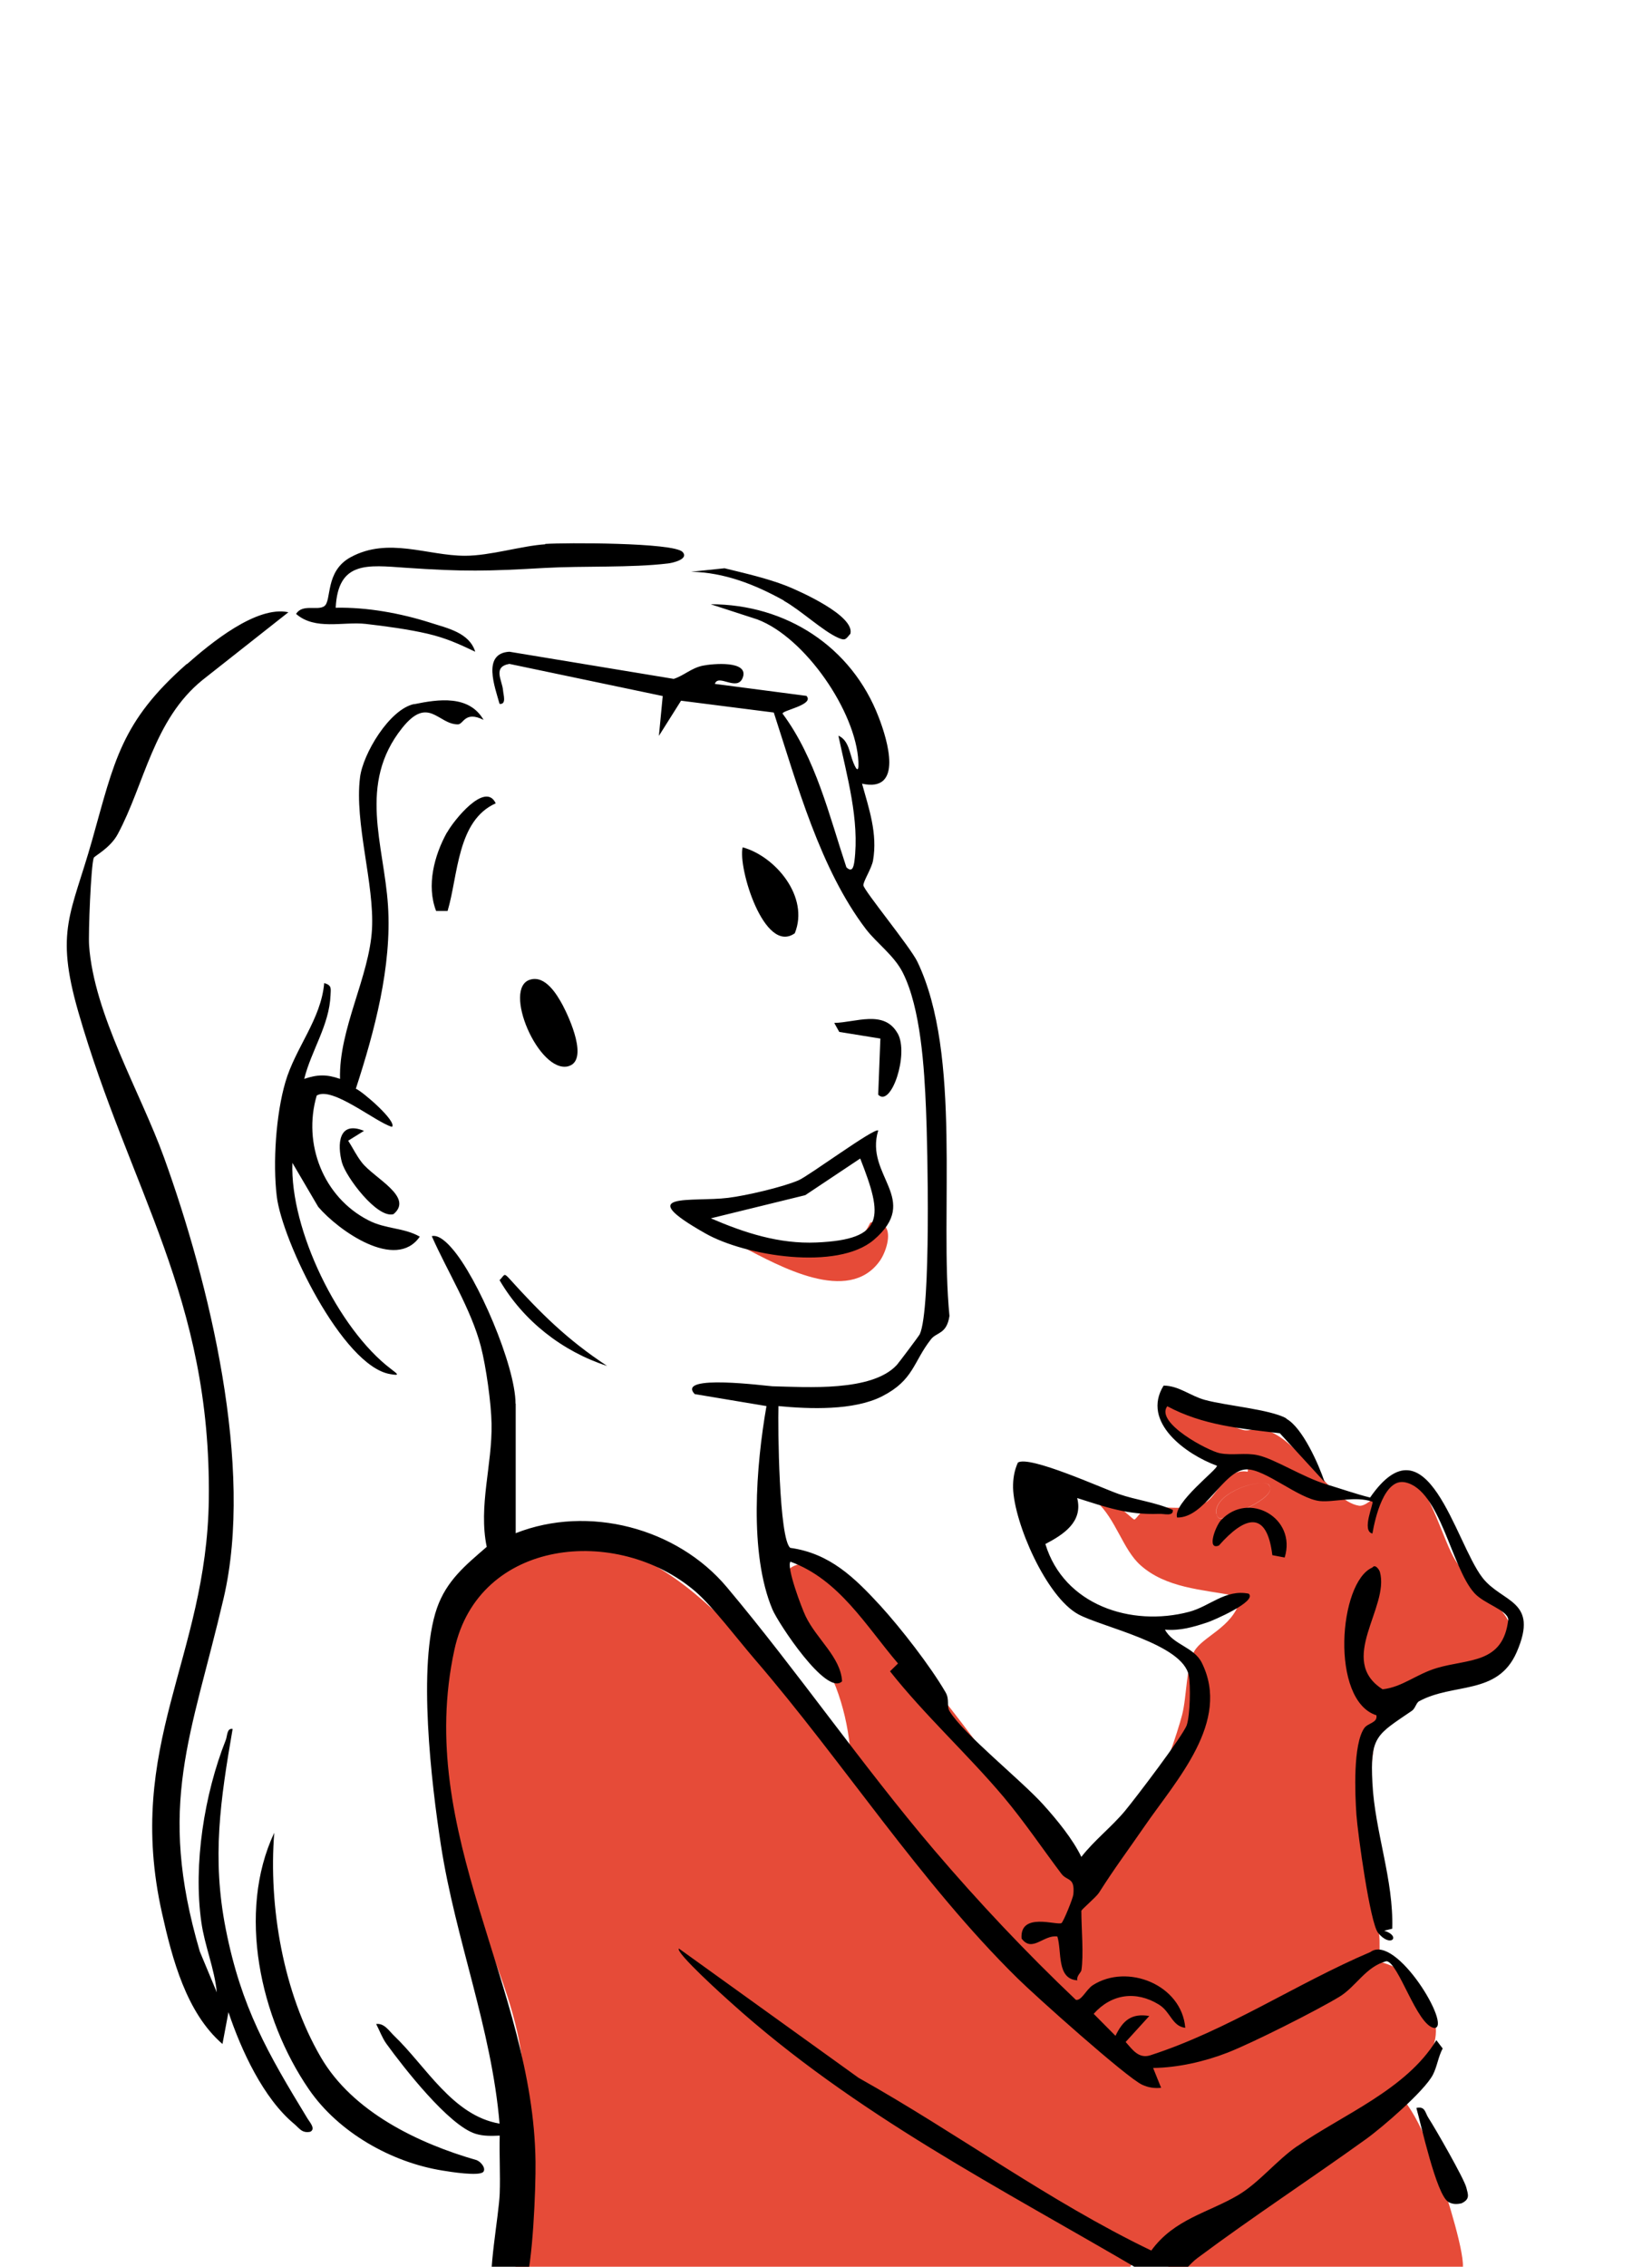 <?xml version="1.0" encoding="UTF-8"?>
<svg id="B.sonders" xmlns="http://www.w3.org/2000/svg" viewBox="0 0 99.21 136.06">
  <defs>
    <style>
      .cls-1 {
        fill: #e64b38;
      }
    </style>
  </defs>
  <g id="Sabrina">
    <path class="cls-1" d="M82.87,101.99c-.23,2.02-.57,4.08-.72,6.1-.26,3.68-.02,4.51.66,7.94.09.44-.01,1.6.08,1.71.07.08,1.09.25,1.77.98,2.45,2.61,2,4.91-1.08,6.58,1.41,1.13,2.32,3.68,2.93,5.43.35,1,1.54,4.75,1.32,5.52-.45,1.53-2.03.74-2.69.77-2.45.11-5.16.42-7.66.6-.9.06-1.94.49-2.84.46-1.27-.05-3.69-.98-4.47-2.02-.57-.76.08-1.05-1.76-.85l-1.03,1.64c-1.97.2-3.94.36-5.9.55-8.49.86-17.5.54-26.1.68-1.41.02-4.42.83-4.42-1.78,0-4.04.83-8.09.45-12.17-.44-4.75-3.08-8.85-3.92-13.29-.59-3.08-1.15-9.77-.54-12.75.58-2.83,4-5.18,6.76-5.43,7.49-.69,12.23,8.31,17.33,12.19-.13-1.24-.4-2.42-.84-3.58-.53-1.41-3.14-5.04-3.23-5.89-.14-1.38,1.18-1.82,2.33-1.35.52.22,2.52,2.35,3.05,2.92,4.34,4.66,8.33,10.35,11.94,15.55.3.44.2,1.08.6,1.19.34-1.42,1.3-2.98,2.27-4.07.62-.7,1.67-1.27,2.08-1.98.55-.95,1.46-3.58,1.75-4.7s.24-2.94.73-3.82,2.27-1.42,2.73-3.01c.14-.49-.11-.3-.36-.34-1.9-.36-4.07-.45-5.6-1.82-1.05-.93-1.49-2.79-2.64-3.81.64-.6,2.14,1.07,2.27,1.07.11,0,.43-.59.77-.68.73-.2,2.36.24,3.48-.33.7-.35,1.22-2.1,2.56-1.86.07-.63,0-.38-.35-.48-1.29-.38-4.83-1.45-4.68-3.22.04-.5.36-.65.83-.61.5.05,3.09,1.62,3.95,1.81.37.08.71-.14,1.03-.08,2.28.4,4.07,4.32,5.9,4.62.71.12,1.99-1.96,3.29-1.39,1,.43,1.77,3.5,2.51,4.68,1.85,2.96,6.08,3.89.56,6.63-.43.21-1.03.19-1.5.42-1.17.56-1.82,2.03-3.65,1.25ZM76.17,89.08c-.91-.3-3.34.7-3.11,1.79.09.43.36.26.63.17.42-.15,3.22-1.23,2.47-1.95ZM64.45,117.29l.24-2.63-1.67,1.56,1.43,1.07ZM52.26,73.4c-1.58,3.21-4.85,1.37-7.53.85l-.13.6c2.17,1.12,6.35,3.5,8.24.83.34-.48.73-1.59.31-2.08-.16-.18-.64-.33-.9-.2ZM73.06,90.86c.09.43.36.26.63.17.42-.15,3.22-1.23,2.47-1.95-.91-.3-3.34.7-3.11,1.79ZM64.69,114.66l-1.67,1.56,1.43,1.07.24-2.63Z"/>
    <path d="M64.94,118.27c-.02.13-.31.35-.24.6-1.26-.08-.92-1.72-1.2-2.63-.82-.13-1.51.99-2.15.12-.12-1.62,2.15-.76,2.4-.93.12-.09.69-1.49.71-1.72.1-1.05-.37-.78-.72-1.24-1.16-1.54-2.22-3.12-3.47-4.61-2.15-2.55-4.74-4.91-6.82-7.54l.48-.47c-1.93-2.26-3.53-5.04-6.46-6.11-.25.33.67,2.77.91,3.27.66,1.38,2.11,2.46,2.19,3.91-.93.93-3.85-3.52-4.18-4.31-1.42-3.36-.98-8.67-.36-12.21l-4.31-.72c-1.15-1.22,4.35-.48,4.66-.47,2.06.05,5.99.34,7.48-1.28.1-.11,1.33-1.74,1.38-1.85.68-1.51.47-11.26.37-13.53-.1-2.4-.31-6.04-1.4-8.18-.51-1.01-1.55-1.75-2.2-2.59-2.76-3.62-4.14-8.71-5.54-13.01l-5.57-.71-1.33,2.11.23-2.39-9.21-1.93c-1.02.18-.43.98-.38,1.59.02.27.22.86-.21.81-.28-1.02-1.06-3.03.59-3.13l9.87,1.63c.62-.2,1.04-.64,1.73-.79.56-.12,2.83-.34,2.41.73-.34.84-1.46-.27-1.67.36l5.5.72c.51.54-1.52.88-1.43,1.07,1.99,2.68,2.79,6.09,3.83,9.22.35.33.43-.02.48-.35.32-2.5-.45-5.13-.96-7.55.63.27.67,1.07.9,1.62.24.59.33.47.3-.06-.14-3-3.2-7.46-6.07-8.54l-2.8-.91c4.53,0,8.47,2.55,10.09,6.78.53,1.37,1.5,4.54-1,3.99.42,1.51.94,3.01.66,4.61-.08.47-.59,1.25-.58,1.49.02.3,2.8,3.68,3.24,4.58,2.7,5.62,1.32,15.07,1.93,21.27-.17,1.11-.77.96-1.11,1.4-1.07,1.36-1.03,2.45-2.93,3.42-1.7.87-4.37.77-6.23.59-.04,1.21.03,7.98.71,8.51,2.38.33,3.86,1.79,5.4,3.46,1.24,1.36,3,3.62,3.92,5.2.27.46.05.83.25,1.15.83,1.37,4.31,4.14,5.64,5.62.8.89,1.75,2.04,2.27,3.12.78-1,1.82-1.8,2.62-2.76.63-.76,3.48-4.5,3.71-5.15.2-.59.24-2.37.12-2.98-.36-1.9-5.21-2.9-6.63-3.67-1.93-1.05-3.86-5.49-3.92-7.59-.01-.53.07-1.04.29-1.52.7-.44,5.03,1.53,6.06,1.89s2.2.49,3.24.95c.06.42-.54.22-.83.24-1.87.07-3.18-.4-4.91-.95.36,1.42-.8,2.18-1.91,2.76,1.11,3.66,5.15,4.99,8.63,4.07,1.25-.33,2.18-1.37,3.58-1.09.54.47-2.21,1.64-2.47,1.72-.84.28-1.66.52-2.56.44.5.92,1.73,1.03,2.21,1.98,1.77,3.54-1.53,7.05-3.44,9.83-.97,1.41-1.78,2.48-2.73,3.98-.18.28-1.06,1.01-1.06,1.09,0,1.05.15,2.64,0,3.59ZM30.96,84.26c0-2.27-2.29-7.61-3.83-9.34-.25-.29-.77-.83-1.2-.72.93,2.11,2.37,4.39,2.95,6.63.31,1.2.62,3.41.64,4.62.05,2.47-.8,4.95-.29,7.4-1.27,1.1-2.41,2.02-2.99,3.68-1.18,3.39-.33,10.55.24,14.23.87,5.64,3.04,11,3.52,16.71-2.82-.48-4.43-3.46-6.33-5.27-.31-.3-.59-.77-1.08-.71.2.38.36.83.61,1.18,1.05,1.45,3.76,4.92,5.36,5.41.48.15.95.13,1.45.11-.03,1.15.04,2.32,0,3.47-.05,1.35-.74,4.89-.43,5.94s1.56.69,1.94-.35c.48-1.33.66-5.89.64-7.49-.12-10.54-7.28-19.68-4.87-30.74,1.45-6.68,9.77-7.49,14.45-3.51,1.05.9,2.58,2.92,3.58,4.08,5.32,6.17,9.98,13.45,15.79,19.16,1.03,1.02,6.57,5.98,7.49,6.39.37.17.73.22,1.13.18l-.48-1.19c1.49-.02,3.08-.38,4.47-.92,1.51-.59,5.3-2.5,6.71-3.35,1.01-.61,1.59-1.82,2.83-2.14.73.06,1.82,3.85,2.87,4.01,1.12.02-2.28-5.7-3.83-4.56-4.5,1.92-8.55,4.69-13.22,6.2-.7.22-1.07-.34-1.48-.8l1.42-1.56c-1.08-.18-1.59.28-2.03,1.19l-1.31-1.32c1.07-1.2,2.54-1.4,3.91-.56.72.44.79,1.3,1.59,1.4-.21-2.58-3.47-3.89-5.55-2.56-.4.26-.68.95-1.02.88-2.98-2.83-5.83-5.85-8.5-8.98-4.32-5.07-8.24-10.77-12.46-15.79-2.99-3.56-8.32-4.96-12.68-3.24v-7.78ZM11.22,39.85c-3.96,3.48-4.35,5.84-5.69,10.59-1.25,4.43-2.24,5.39-.83,10.29,3.09,10.73,7.99,17.13,7.84,29.27-.12,9.54-5.07,14.74-2.81,24.84.61,2.73,1.46,5.98,3.63,7.85l.36-1.91c.76,2.27,2.09,5.17,3.95,6.71.3.25.46.57.96.47.35-.17-.04-.59-.16-.79-2.4-3.94-3.98-6.67-4.91-11.37-.85-4.29-.32-7.78.41-12.02-.35-.06-.31.4-.41.66-1.29,3.25-1.96,7.47-1.47,10.93.2,1.43.79,2.78.93,4.22l-1.02-2.45c-2.6-8.87-.51-12.89,1.43-21.21,1.84-7.88-.86-18.92-3.58-26.45-1.42-3.93-4.21-8.59-4.5-12.74-.05-.71.11-4.79.28-5.25.04-.11.99-.58,1.44-1.42,1.61-2.99,2.14-6.87,5.1-9.26l5.15-4.06c-1.91-.41-4.66,1.85-6.1,3.12ZM77.24,85.13c-1-.54-3.6-.75-4.88-1.1-.88-.24-1.55-.85-2.48-.86-1.36,2.2,1.36,4.14,3.2,4.81.12.16-2.67,2.25-2.39,3.11,1.7.03,2.77-2.87,4.18-2.89,1.11-.02,3.12,1.76,4.38,1.9.87.09,2.13-.32,3.17.04.1.09-.68,1.76,0,1.91.16-.93.71-3.35,1.98-3.07,2.1.46,2.76,5.12,4.14,6.64.58.65,1.96,1.01,2.04,1.58-.3,2.69-2.39,2.36-4.28,2.92-1.25.37-2.08,1.15-3.27,1.28-2.75-1.76.43-4.92-.16-7.04-.04-.14-.28-.5-.45-.27-2.03.86-2.55,7.98.24,8.87.08.46-.5.45-.73.77-.68.98-.56,3.93-.47,5.21.08,1.13.82,6.49,1.3,7.08.76.93,1.41.2.37-.13l.48-.12c.09-2.94-1.04-5.8-1.19-8.74-.15-2.83.27-2.9,2.37-4.34.2-.13.26-.48.43-.57,2.07-1.13,4.72-.34,5.86-2.94,1.38-3.16-.89-2.96-2.06-4.49-1.64-2.13-3.31-9.75-6.74-4.8-.88-.22-1.75-.53-2.62-.79-1.44-.44-3.09-1.52-4.12-1.75-.76-.17-1.52.03-2.28-.12-.68-.13-3.91-1.82-3.16-2.82,2.13,1.14,4.38,1.34,6.76,1.62l2.69,2.93c-.35-1.05-1.33-3.27-2.3-3.8ZM77.89,128.83c-1.25.87-2.27,2.18-3.53,2.93-1.79,1.06-3.84,1.43-5.22,3.33-6.14-2.95-11.64-7.04-17.58-10.37l-10.79-7.76c-.23.23,2.76,2.92,3.11,3.23,7.49,6.75,16.18,11.13,24.72,16.15.27.16.2.63.77.74,1.27.23,1.67-.89,2.54-1.54,3.34-2.49,6.76-4.72,10.11-7.13.98-.7,3.53-2.9,4.03-3.87.26-.5.32-1.08.59-1.58l-.38-.5c-1.8,2.96-5.62,4.47-8.36,6.37ZM24.87,42.26c-1.48.31-3.08,2.99-3.25,4.41-.34,2.73.87,6.4.72,9.1-.16,2.87-2,6-1.92,8.99-.8-.28-1.35-.27-2.15,0,.42-1.7,1.51-3.22,1.58-5.03.01-.37.1-.59-.38-.72-.19,2.18-1.73,3.88-2.33,5.94-.57,1.94-.76,4.85-.52,6.85.31,2.66,3.95,10.2,6.81,10.68.62.11.45,0,.06-.3-3.18-2.4-6.08-8.39-5.93-12.38l1.55,2.64c1.21,1.42,4.66,3.87,6.1,1.79-.96-.55-2.03-.44-3.08-.98-2.72-1.39-3.96-4.6-3.11-7.49.93-.58,3.55,1.61,4.52,1.88.32-.32-1.77-2.13-2.17-2.29,1.12-3.44,2.17-7.34,1.93-11s-1.83-7.29.85-10.65c1.58-1.98,2.16-.21,3.35-.22.34,0,.41-.83,1.54-.27-.87-1.51-2.72-1.24-4.17-.94ZM28.65,129.67c-3.53-1.01-7.47-2.9-9.38-6.18-2.26-3.87-3.15-9.06-2.8-13.48-2.25,4.79-.84,11.15,2.08,15.4,1.77,2.58,4.95,4.39,8.04,4.88.42.07,2.22.36,2.44.07.16-.21-.14-.59-.39-.69ZM32.75,32.67c-1.47.1-3.31.69-4.82.69-2.26,0-4.6-1.14-6.86.08-1.58.85-1.13,2.63-1.6,2.95-.42.28-1.3-.16-1.69.46,1.15,1,2.82.45,4.18.6,1.15.13,2.61.33,3.72.59s1.87.61,2.86,1.08c-.36-1.15-1.67-1.41-2.69-1.74-1.79-.57-3.81-.94-5.69-.9.14-2.82,1.91-2.56,4.2-2.4,3.52.24,4.86.21,8.37.01,2.32-.13,5.17,0,7.4-.27.19-.02,1.28-.24.86-.69-.54-.57-7.09-.56-8.25-.48ZM47.95,70.85c-.96.41-3.15.92-4.22,1.05-2.17.27-5.82-.38-1.36,2.14,2.38,1.35,7.92,2.25,10.11.38,2.86-2.45-.57-3.83.26-6.56-.19-.21-4.19,2.74-4.79,2.99ZM48.36,71.74l3.3-2.2c1.37,3.48,1.51,4.86-2.62,5.04-2.25.1-4.33-.58-6.35-1.45l5.67-1.39ZM34.13,64c1.24-.34.06-2.91-.33-3.65-.36-.67-1.05-1.81-1.95-1.55-1.72.48.51,5.68,2.29,5.2ZM47.73,56.02c.89-2.18-1.16-4.62-3.13-5.16-.3,1.21,1.3,6.46,3.13,5.16ZM26.84,49.97c-.76,1.37-1.24,3.18-.65,4.71h.69c.64-2.14.56-5.42,2.89-6.46-.63-1.35-2.54,1.05-2.92,1.75ZM47.07,36.06c1.03.57,2.34,1.82,3.28,2.23.43.19.45.06.72-.25.27-1.08-3.01-2.54-3.83-2.87-1.21-.47-2.47-.75-3.73-1.06l-2.01.21c2.01.04,3.85.77,5.58,1.73ZM53.9,62.02c-.81-1.43-2.52-.64-3.8-.62l.3.54,2.47.4-.13,3.37c.78.79,1.86-2.45,1.17-3.68ZM20.54,69.79c.23.85,2.11,3.37,3.09,3.09,1.24-1.03-1.15-2.15-1.89-3.09-.34-.43-.54-.87-.83-1.32l.95-.59c-1.53-.63-1.62.8-1.32,1.92ZM86.96,132.16c.26.16.53.16.82.09.51-.25.39-.51.28-.94-.13-.53-1.87-3.56-2.28-4.19-.2-.3-.18-.71-.72-.59.28.99,1.2,5.2,1.91,5.63ZM73.34,91.23c-.35.38-.89,1.84-.14,1.54,1.51-1.71,2.87-2.21,3.21.58l.74.14c.74-2.39-2.17-4-3.81-2.25ZM30.58,76.74c-.34-.37-.27-.2-.58.1,1.42,2.44,3.77,4.28,6.46,5.15-2.39-1.57-3.99-3.16-5.88-5.25Z"/>
  </g>
</svg>